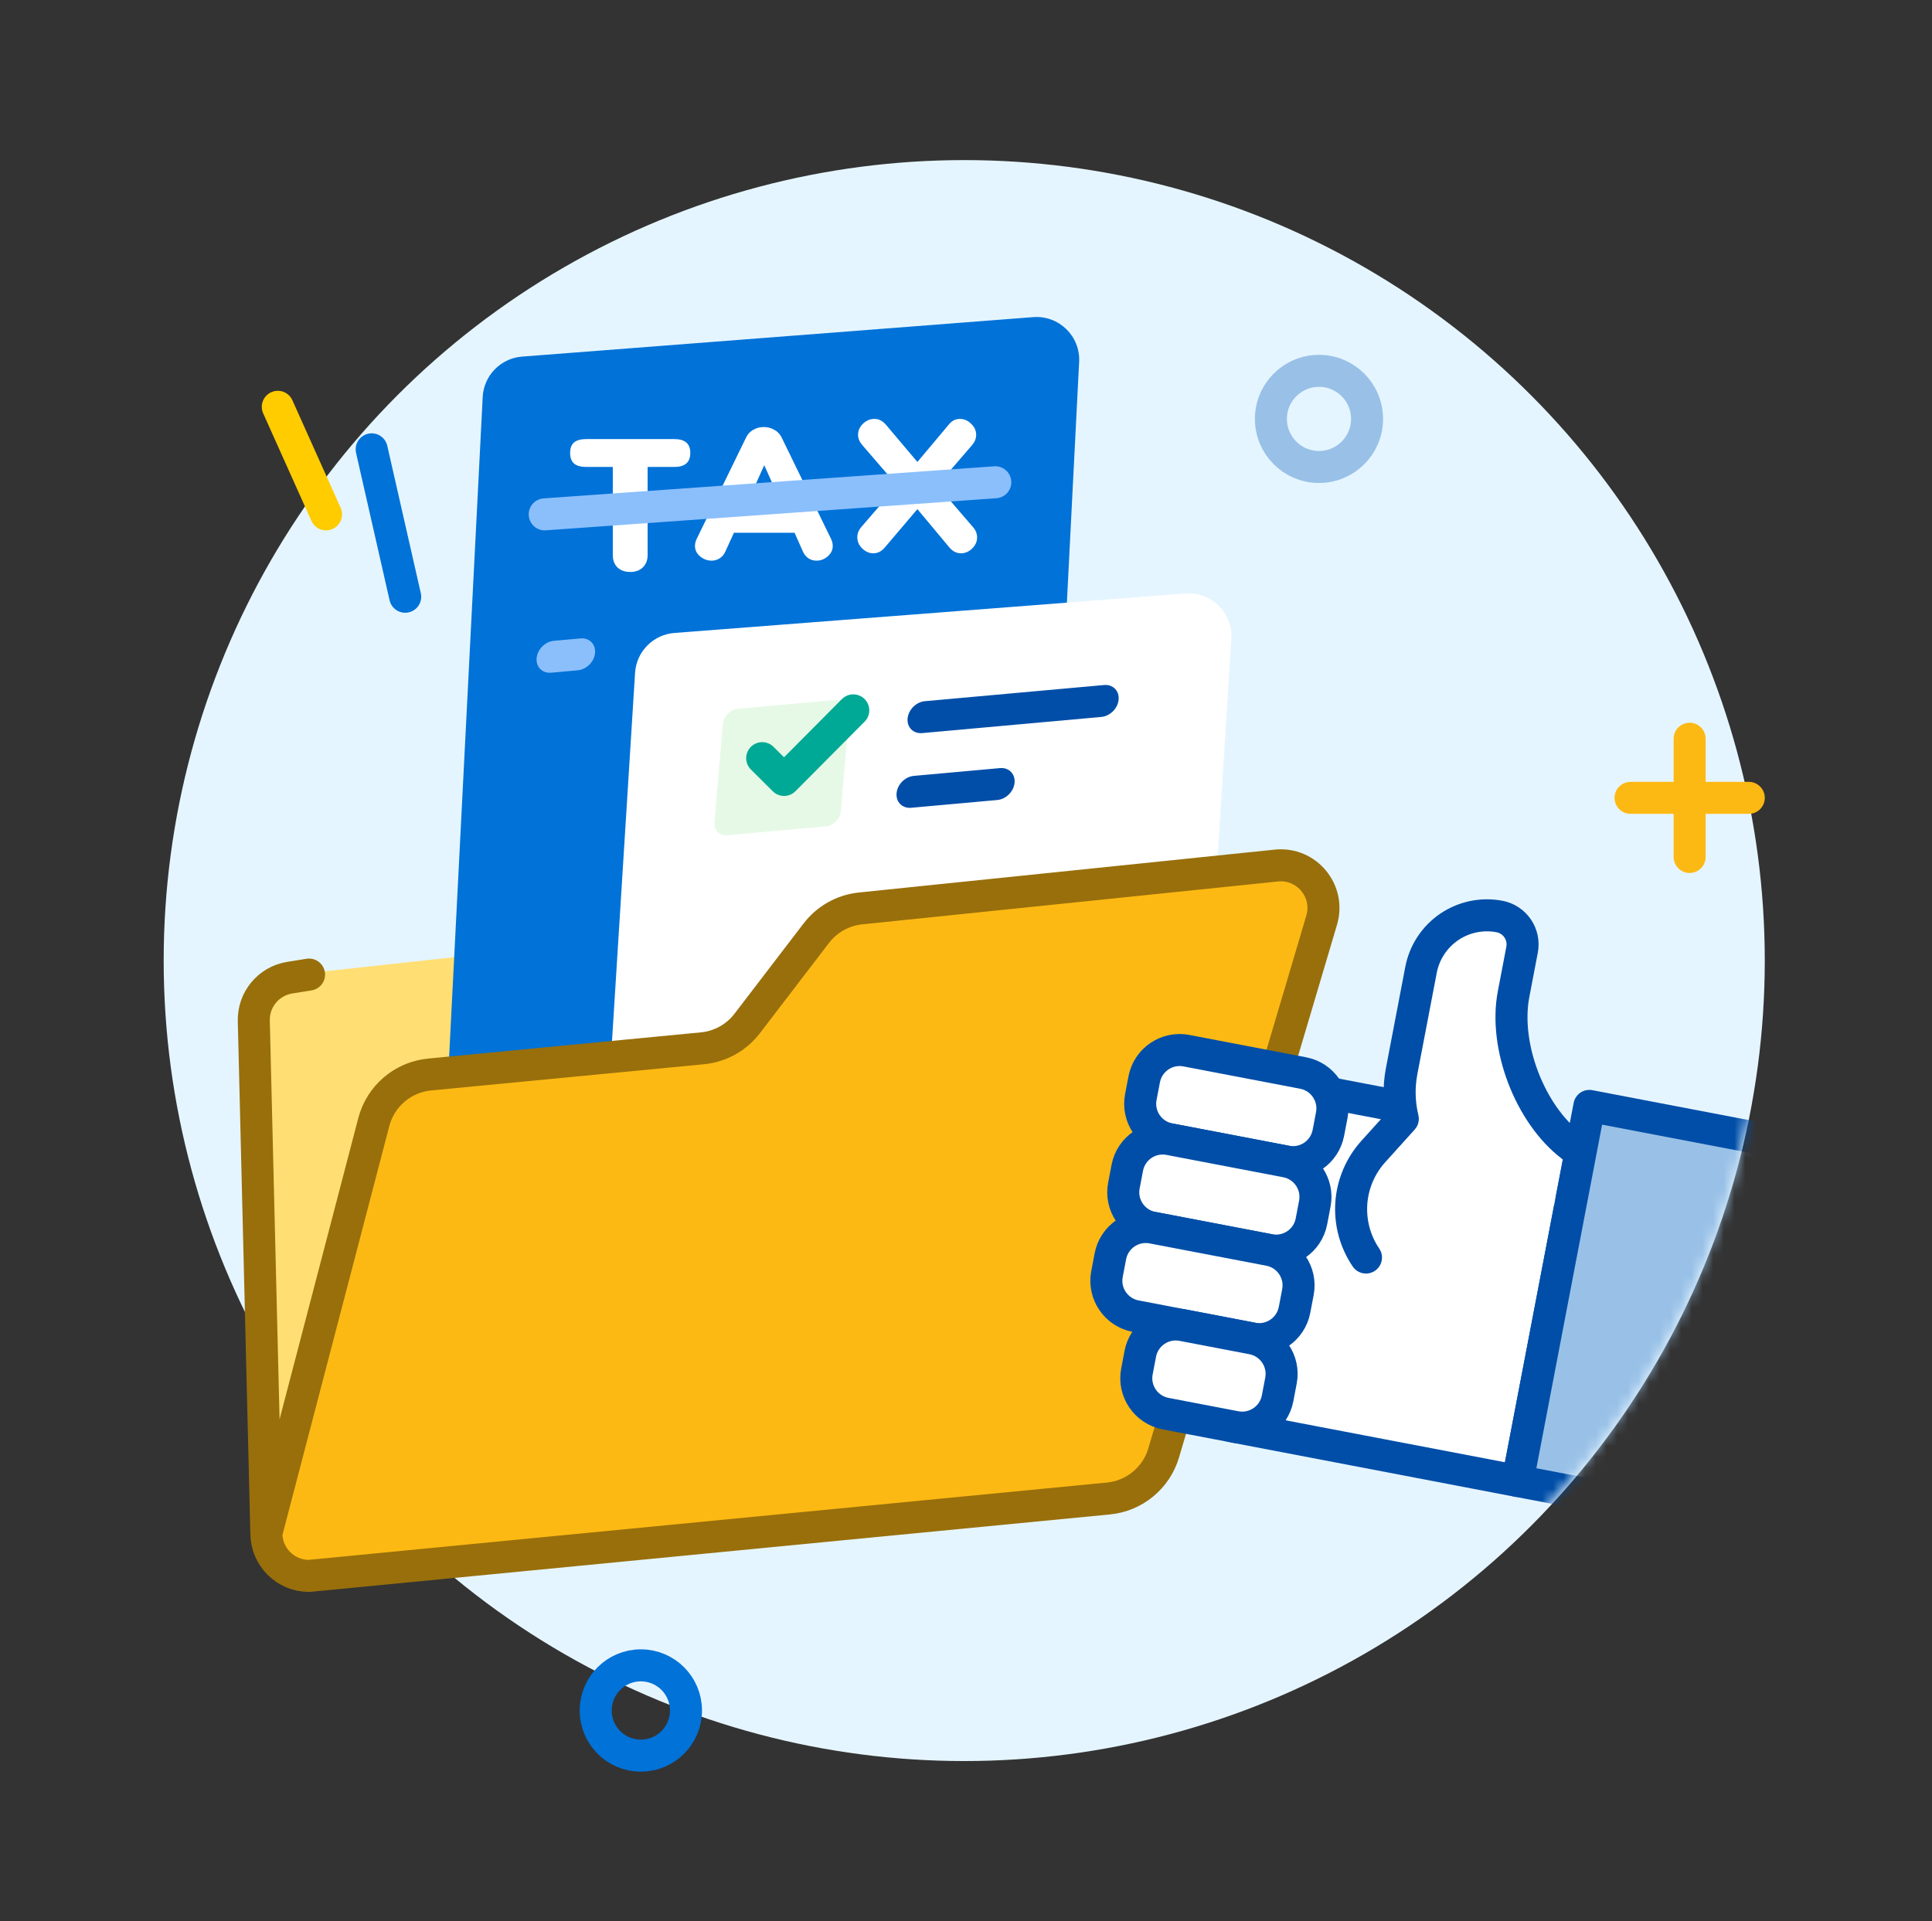 <svg width="181" height="180" viewBox="0 0 181 180" fill="none" xmlns="http://www.w3.org/2000/svg">
<rect x="0" y="0" width="181" height="180" fill="#333333" stroke="none"/>
<circle cx="90.334" cy="90" r="75" fill="#E5F5FF"/>
<mask id="mask0_6530_2237" style="mask-type:alpha" maskUnits="userSpaceOnUse" x="15" y="14" width="151" height="151">
<path d="M90.334 14.493C108.338 14.493 124.859 20.868 137.786 31.464C138.994 29.773 140.973 28.671 143.209 28.671C146.888 28.671 149.87 31.653 149.87 35.332C149.87 37.512 148.822 39.447 147.203 40.662C158.503 53.806 165.334 70.885 165.334 89.493C165.334 130.752 132.498 164.493 90.334 164.493H15.334V14.493H90.334Z" fill="#D9D9D9"/>
</mask>
<g mask="url(#mask0_6530_2237)">
<g style="mix-blend-mode:multiply">
<path d="M23.596 99.228C23.436 95.03 26.55 91.424 30.726 90.97L113.55 81.962C119.235 81.344 123.714 86.718 122.082 92.199L109.458 134.581C108.531 137.693 105.815 139.936 102.584 140.258L33.917 147.101C29.328 147.558 25.305 144.052 25.129 139.445L23.596 99.228Z" fill="#FFDF73"/>
</g>
<path d="M45.222 37.197C45.324 35.187 46.903 33.567 48.909 33.412L96.796 29.713C99.2 29.527 101.221 31.496 101.099 33.905L96.979 114.869C96.876 116.879 95.298 118.499 93.292 118.654L45.405 122.353C43 122.538 40.979 120.57 41.102 118.161L45.222 37.197Z" fill="#0072D8"/>
<path d="M54.382 59.815C55.207 59.741 55.819 60.35 55.749 61.175C55.68 62 54.954 62.73 54.129 62.804L51.639 63.029C50.814 63.103 50.202 62.495 50.272 61.669C50.342 60.844 51.067 60.114 51.892 60.04L54.382 59.815Z" fill="#8ABFFC"/>
<path d="M59.496 63.043C59.62 61.053 61.192 59.458 63.18 59.305L111.054 55.607C113.478 55.42 115.506 57.42 115.355 59.845L111.685 118.435C111.561 120.426 109.989 122.02 108.001 122.174L60.127 125.871C57.703 126.058 55.675 124.059 55.827 121.633L59.496 63.043Z" fill="white"/>
<path d="M93.836 71.961C94.583 71.969 95.117 72.553 95.051 73.327C94.986 74.1 94.344 74.79 93.584 74.934L93.431 74.956L85.362 75.684C84.537 75.758 83.925 75.15 83.995 74.324C84.065 73.499 84.79 72.769 85.615 72.695L93.684 71.967L93.836 71.961ZM103.584 64.177C104.331 64.185 104.865 64.769 104.799 65.543C104.733 66.317 104.092 67.006 103.332 67.151L103.178 67.172L86.395 68.687C85.57 68.761 84.958 68.152 85.028 67.327C85.098 66.501 85.823 65.772 86.648 65.697L103.432 64.183L103.584 64.177Z" fill="#004EA8"/>
<path d="M67.716 67.844C67.746 67.495 67.913 67.147 68.181 66.878C68.449 66.609 68.795 66.44 69.144 66.408L78.357 65.577C78.706 65.546 79.029 65.654 79.255 65.879C79.481 66.103 79.591 66.426 79.561 66.775L78.78 75.992C78.751 76.341 78.584 76.689 78.316 76.958C78.048 77.227 77.702 77.396 77.353 77.427L68.14 78.259C67.791 78.29 67.468 78.182 67.242 77.957C67.016 77.732 66.906 77.41 66.936 77.061L67.716 67.844Z" fill="#E6F9E6"/>
<path d="M71.406 71.035L73.457 73.075L79.939 66.557" stroke="#00A995" stroke-width="3" stroke-linecap="round" stroke-linejoin="round"/>
<path d="M65.811 98.219L40.251 100.675C37.745 100.916 35.656 102.695 35.02 105.131L24.953 143.653C24.953 145.862 26.744 147.653 28.953 147.653L103.843 140.4C106.275 140.164 108.322 138.477 109.017 136.134L123.821 86.213C124.631 83.483 122.409 80.805 119.576 81.097L80.623 85.114C78.978 85.284 77.477 86.124 76.473 87.436L70.002 95.892C68.989 97.216 67.471 98.059 65.811 98.219Z" fill="#FDB913"/>
<path d="M24.953 143.653C24.953 145.862 26.744 147.653 28.953 147.653L103.843 140.4C106.275 140.164 108.322 138.477 109.017 136.134L123.821 86.213C124.631 83.483 122.409 80.805 119.576 81.097L80.623 85.114C78.978 85.284 77.477 86.124 76.473 87.436L70.002 95.892C68.989 97.216 67.471 98.059 65.811 98.219L40.251 100.675C37.745 100.916 35.656 102.695 35.02 105.131L24.953 143.653ZM24.953 143.653L23.777 95.65C23.728 93.648 25.166 91.919 27.143 91.602L28.953 91.312" stroke="#986F0B" stroke-width="3" stroke-linecap="round"/>
<path d="M91.154 49.386C91.411 49.678 91.54 49.999 91.54 50.35C91.54 50.748 91.382 51.098 91.066 51.402C90.763 51.695 90.418 51.841 90.032 51.841C89.623 51.841 89.266 51.666 88.962 51.315L85.946 47.702L82.877 51.315C82.573 51.666 82.222 51.841 81.825 51.841C81.439 51.841 81.088 51.689 80.772 51.385C80.468 51.081 80.316 50.73 80.316 50.333C80.316 49.994 80.439 49.678 80.685 49.386L84.052 45.492L80.772 41.687C80.515 41.383 80.387 41.067 80.387 40.74C80.387 40.343 80.538 39.998 80.843 39.705C81.158 39.401 81.515 39.249 81.912 39.249C82.321 39.249 82.678 39.425 82.982 39.776L85.946 43.283L88.892 39.776C89.172 39.425 89.517 39.249 89.927 39.249C90.324 39.249 90.675 39.401 90.979 39.705C91.294 39.998 91.452 40.343 91.452 40.74C91.452 41.079 91.329 41.395 91.084 41.687L87.805 45.492L91.154 49.386Z" fill="white"/>
<path d="M77.859 50.496C77.964 50.719 78.016 50.935 78.016 51.145C78.016 51.531 77.859 51.858 77.543 52.127C77.239 52.396 76.888 52.531 76.491 52.531C76.222 52.531 75.976 52.461 75.754 52.32C75.532 52.18 75.357 51.969 75.228 51.689L74.439 49.918H68.757L67.95 51.689C67.822 51.969 67.641 52.18 67.407 52.32C67.185 52.461 66.939 52.531 66.67 52.531C66.273 52.531 65.91 52.396 65.583 52.127C65.267 51.858 65.109 51.531 65.109 51.145C65.109 50.935 65.162 50.719 65.267 50.496L69.897 40.992C70.049 40.676 70.271 40.436 70.563 40.273C70.867 40.097 71.201 40.01 71.563 40.01C71.914 40.01 72.241 40.097 72.545 40.273C72.849 40.436 73.077 40.676 73.229 40.992L77.859 50.496ZM69.844 47.498H73.352L71.598 43.587L69.844 47.498Z" fill="white"/>
<path d="M59.041 53.589C58.55 53.589 58.153 53.449 57.849 53.169C57.557 52.876 57.41 52.49 57.41 52.011V43.751H54.938C54.423 43.751 54.038 43.646 53.78 43.436C53.535 43.214 53.412 42.88 53.412 42.436C53.412 41.992 53.535 41.664 53.78 41.454C54.038 41.244 54.423 41.138 54.938 41.138H63.145C63.659 41.138 64.039 41.244 64.285 41.454C64.542 41.664 64.671 41.992 64.671 42.436C64.671 42.88 64.542 43.214 64.285 43.436C64.039 43.646 63.659 43.751 63.145 43.751H60.672V52.011C60.672 52.49 60.52 52.876 60.216 53.169C59.924 53.449 59.532 53.589 59.041 53.589Z" fill="white"/>
<path d="M51.031 48.193L93.246 45.185" stroke="#8ABFFC" stroke-width="3" stroke-linecap="round"/>
<path d="M148.265 106.953L120.138 101.572C115.807 100.743 111.537 105.21 111.178 110.946L110.316 124.707C110.032 129.244 112.335 133.05 115.762 133.706L142.183 138.76L148.265 106.953Z" fill="white" stroke="#004EA8" stroke-width="3" stroke-linecap="round" stroke-linejoin="round"/>
<path d="M147.223 112.402L148.063 108.01L147.224 107.369C143.315 104.381 140.874 97.984 141.799 93.151L142.596 88.979C142.728 88.288 142.58 87.572 142.184 86.99C141.789 86.407 141.179 86.005 140.488 85.872C139.676 85.717 138.842 85.723 138.034 85.89C137.225 86.057 136.457 86.382 135.773 86.846C135.09 87.31 134.505 87.904 134.051 88.594C133.597 89.284 133.284 90.057 133.129 90.868L131.313 100.361C131.029 101.841 131.067 103.364 131.422 104.828L128.655 107.895C127.446 109.235 126.722 110.941 126.598 112.741C126.475 114.542 126.958 116.331 127.972 117.824" fill="white"/>
<path d="M147.223 112.402L148.063 108.01L147.224 107.369C143.315 104.381 140.874 97.984 141.799 93.151L142.596 88.979C142.728 88.288 142.58 87.572 142.184 86.99C141.789 86.407 141.179 86.005 140.488 85.872C139.676 85.717 138.842 85.723 138.034 85.89C137.225 86.057 136.457 86.382 135.773 86.846C135.09 87.31 134.505 87.904 134.051 88.594C133.597 89.284 133.284 90.057 133.129 90.868L131.313 100.361C131.029 101.841 131.067 103.364 131.422 104.828L128.655 107.895C127.446 109.235 126.722 110.941 126.598 112.741C126.475 114.542 126.958 116.331 127.972 117.824" stroke="#004EA8" stroke-width="3" stroke-linecap="round" stroke-linejoin="round"/>
<path d="M148.902 103.617L180.119 109.589C181.15 109.786 182.132 110.185 183.009 110.761C183.886 111.338 184.64 112.081 185.23 112.95C185.819 113.818 186.232 114.794 186.444 115.822C186.656 116.849 186.664 117.909 186.467 118.939L182.747 138.383C182.55 139.413 182.152 140.395 181.575 141.272C180.999 142.149 180.255 142.903 179.387 143.493C178.519 144.082 177.543 144.495 176.515 144.707C175.487 144.919 174.428 144.927 173.397 144.73L142.18 138.758L148.902 103.617Z" fill="#99C1E7" stroke="#004EA8" stroke-width="3" stroke-linecap="round" stroke-linejoin="round"/>
<path d="M122.084 100.535L111.147 98.442C109.315 98.092 107.546 99.293 107.196 101.125L106.878 102.782C106.528 104.614 107.729 106.383 109.561 106.734L120.498 108.826C122.329 109.176 124.098 107.975 124.449 106.144L124.766 104.486C125.116 102.654 123.916 100.885 122.084 100.535Z" fill="white" stroke="#004EA8" stroke-width="3" stroke-linecap="round" stroke-linejoin="round"/>
<path d="M120.498 108.826L109.561 106.734C107.729 106.383 105.96 107.584 105.61 109.416L105.293 111.074C104.942 112.906 106.143 114.675 107.975 115.025L118.912 117.117C120.743 117.468 122.513 116.267 122.863 114.435L123.18 112.777C123.53 110.946 122.33 109.176 120.498 108.826Z" fill="white" stroke="#004EA8" stroke-width="3" stroke-linecap="round" stroke-linejoin="round"/>
<path d="M118.914 117.117L107.977 115.025C106.145 114.674 104.376 115.875 104.026 117.707L103.709 119.365C103.358 121.196 104.559 122.965 106.391 123.316L117.328 125.408C119.159 125.759 120.929 124.558 121.279 122.726L121.596 121.068C121.947 119.236 120.746 117.467 118.914 117.117Z" fill="white" stroke="#004EA8" stroke-width="3" stroke-linecap="round" stroke-linejoin="round"/>
<path d="M117.326 125.408L110.782 124.156C108.95 123.806 107.181 125.007 106.83 126.839L106.513 128.496C106.163 130.328 107.364 132.097 109.196 132.448L115.74 133.7C117.572 134.05 119.341 132.849 119.691 131.017L120.008 129.36C120.359 127.528 119.158 125.759 117.326 125.408Z" fill="white" stroke="#004EA8" stroke-width="3" stroke-linecap="round" stroke-linejoin="round"/>
</g>
<path d="M158.295 67.716C159.123 67.716 159.795 68.388 159.795 69.216V73.254H163.835L163.988 73.262C164.744 73.339 165.335 73.978 165.335 74.754C165.335 75.531 164.744 76.169 163.988 76.246L163.835 76.254H159.795V80.293L159.787 80.447C159.71 81.203 159.071 81.793 158.295 81.793C157.518 81.793 156.88 81.203 156.803 80.447L156.795 80.293V76.254H152.758C151.929 76.254 151.258 75.583 151.258 74.754C151.258 73.926 151.93 73.254 152.758 73.254H156.795V69.216C156.795 68.388 157.467 67.716 158.295 67.716Z" fill="#FDB913"/>
<path d="M37.961 55.911L34.82 42.1" stroke="#0072D8" stroke-width="3" stroke-linecap="round" stroke-linejoin="round"/>
<path d="M30.545 48.193L26.025 38.117" stroke="#FFCC00" stroke-width="3" stroke-linecap="round" stroke-linejoin="round"/>
<path d="M60.037 164.493C62.373 164.493 64.267 162.599 64.267 160.263C64.267 157.927 62.373 156.033 60.037 156.033C57.7 156.033 55.807 157.927 55.807 160.263C55.807 162.599 57.7 164.493 60.037 164.493Z" stroke="#0072D8" stroke-width="3"/>
<path d="M123.57 43.753C126.057 43.753 128.073 41.737 128.073 39.249C128.073 36.762 126.057 34.746 123.57 34.746C121.083 34.746 119.066 36.762 119.066 39.249C119.066 41.737 121.083 43.753 123.57 43.753Z" stroke="#99C1E7" stroke-width="3"/>
</svg>
